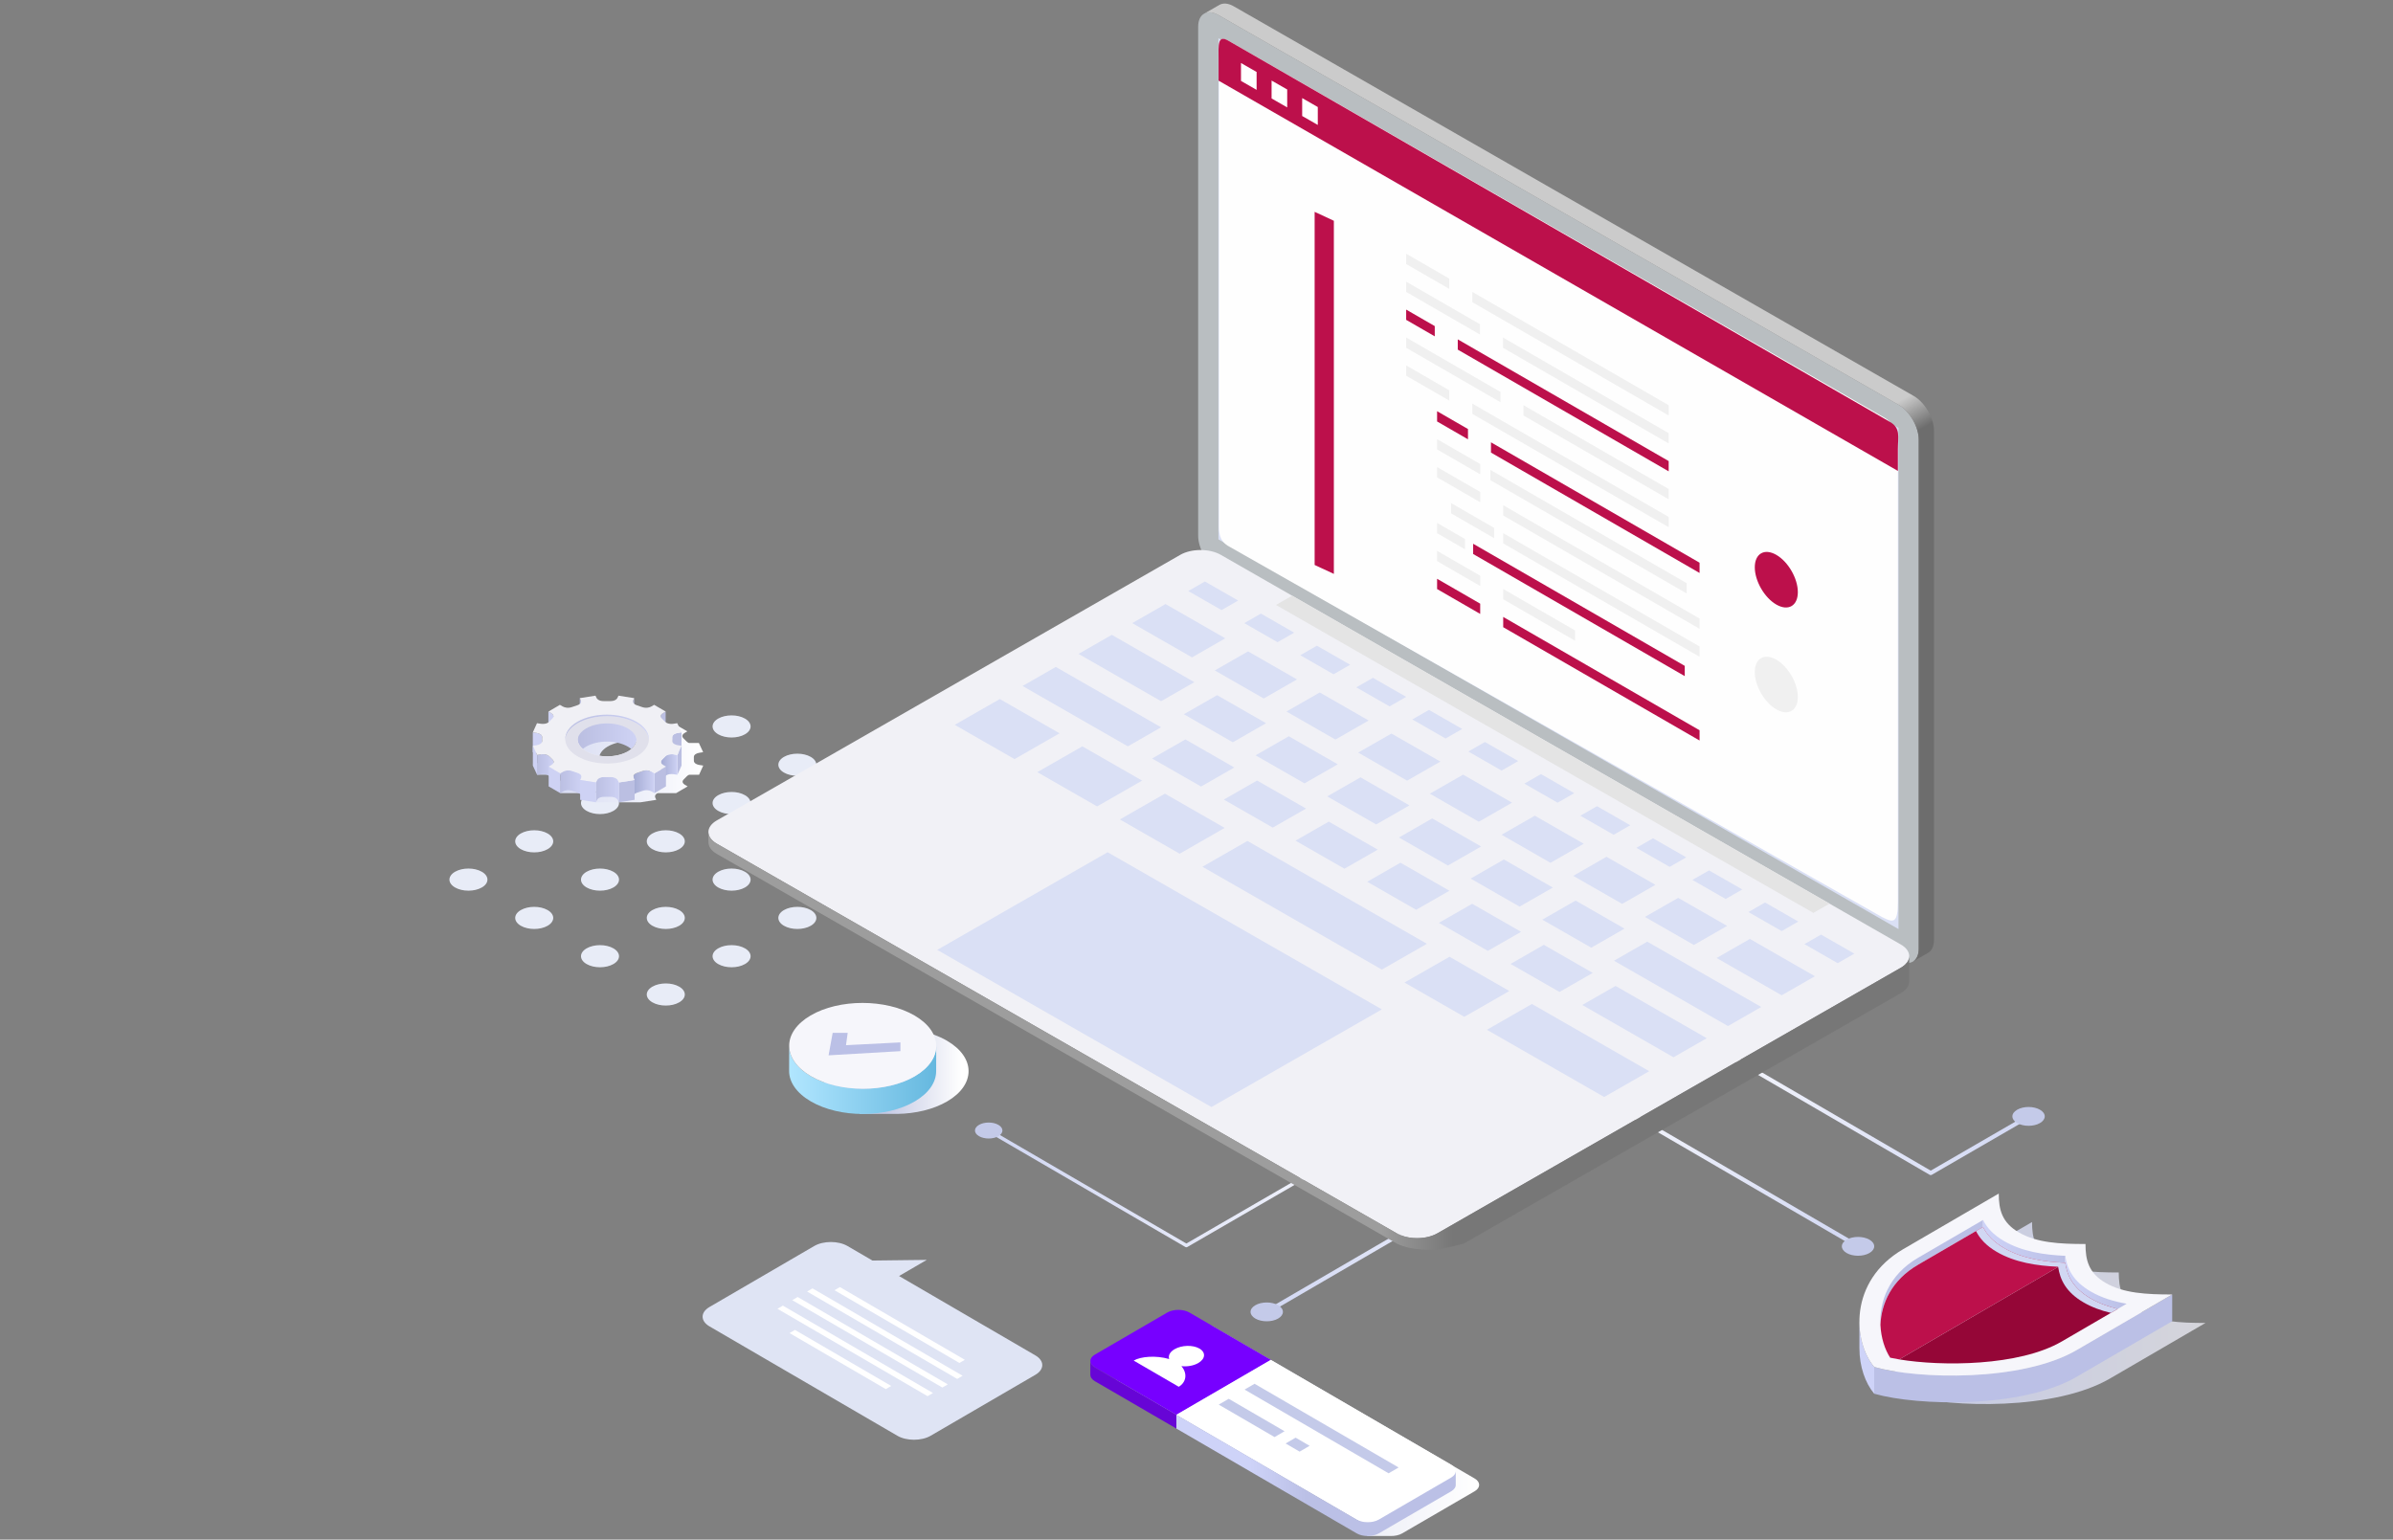 <svg width="746" height="480" viewBox="0 0 746 480" fill="none" xmlns="http://www.w3.org/2000/svg">
<rect x="0" y="0" width="746" height="480" fill="#808080" stroke="none"/>
<g style="mix-blend-mode:multiply">
<g style="mix-blend-mode:multiply">
<path d="M223.875 228.923C226.188 230.271 229.942 230.271 232.256 228.923C234.573 227.577 234.573 225.391 232.256 224.042C229.942 222.697 226.188 222.697 223.875 224.042C221.562 225.391 221.562 227.577 223.875 228.923Z" fill="#E8ECF7"/>
</g>
<g style="mix-blend-mode:multiply">
<path d="M244.379 240.86C246.693 242.21 250.447 242.21 252.759 240.86C255.077 239.514 255.077 237.329 252.759 235.979C250.447 234.635 246.693 234.635 244.379 235.979C242.066 237.329 242.066 239.514 244.379 240.86Z" fill="#E8ECF7"/>
</g>
<g style="mix-blend-mode:multiply">
<path d="M264.883 252.798C267.195 254.148 270.949 254.148 273.263 252.798C275.576 251.454 275.576 249.268 273.263 247.922C270.949 246.573 267.195 246.573 264.883 247.922C262.565 249.268 262.565 251.454 264.883 252.798Z" fill="#E8ECF7"/>
</g>
<g style="mix-blend-mode:multiply">
<path d="M293.771 259.858C291.458 258.513 287.704 258.513 285.391 259.858C283.073 261.208 283.073 263.393 285.391 264.739C287.704 266.088 291.458 266.088 293.771 264.739C296.084 263.393 296.084 261.208 293.771 259.858Z" fill="#E8ECF7"/>
</g>
<g style="mix-blend-mode:multiply">
<path d="M203.367 240.86C205.68 242.21 209.434 242.21 211.747 240.86C214.06 239.514 214.06 237.329 211.747 235.979C209.434 234.635 205.68 234.635 203.367 235.979C201.05 237.329 201.05 239.514 203.367 240.86Z" fill="#E8ECF7"/>
</g>
<g style="mix-blend-mode:multiply">
<path d="M223.875 252.798C226.188 254.148 229.942 254.148 232.256 252.798C234.573 251.454 234.573 249.268 232.256 247.922C229.942 246.573 226.188 246.573 223.875 247.922C221.562 249.268 221.562 251.454 223.875 252.798Z" fill="#E8ECF7"/>
</g>
<g style="mix-blend-mode:multiply">
<path d="M244.379 264.739C246.697 266.088 250.447 266.088 252.763 264.739C255.077 263.393 255.077 261.208 252.759 259.858C250.447 258.513 246.697 258.513 244.379 259.858C242.066 261.208 242.066 263.393 244.379 264.739Z" fill="#E8ECF7"/>
</g>
<g style="mix-blend-mode:multiply">
<path d="M273.263 271.8C270.949 270.454 267.195 270.45 264.883 271.8C262.565 273.149 262.565 275.33 264.883 276.68C267.195 278.025 270.949 278.025 273.263 276.68C275.576 275.33 275.576 273.149 273.263 271.8Z" fill="#E8ECF7"/>
</g>
<g style="mix-blend-mode:multiply">
<path d="M182.856 252.798C185.173 254.148 188.923 254.148 191.24 252.798C193.553 251.454 193.553 249.268 191.24 247.922C188.923 246.573 185.173 246.573 182.856 247.922C180.543 249.268 180.543 251.454 182.856 252.798Z" fill="#E8ECF7"/>
</g>
<g style="mix-blend-mode:multiply">
<path d="M203.367 264.739C205.68 266.088 209.434 266.088 211.747 264.739C214.06 263.393 214.06 261.208 211.747 259.858C209.434 258.513 205.68 258.513 203.367 259.858C201.05 261.208 201.05 263.393 203.367 264.739Z" fill="#E8ECF7"/>
</g>
<g style="mix-blend-mode:multiply">
<path d="M223.875 276.679C226.188 278.025 229.942 278.025 232.256 276.679C234.573 275.33 234.573 273.149 232.256 271.799C229.942 270.45 226.188 270.45 223.875 271.799C221.562 273.149 221.562 275.33 223.875 276.679Z" fill="#E8ECF7"/>
</g>
<g style="mix-blend-mode:multiply">
<path d="M252.763 283.737C250.447 282.392 246.697 282.392 244.379 283.737C242.066 285.087 242.066 287.268 244.379 288.618C246.697 289.963 250.447 289.963 252.763 288.618C255.077 287.268 255.077 285.087 252.763 283.737Z" fill="#E8ECF7"/>
</g>
<g style="mix-blend-mode:multiply">
<path d="M162.348 264.739C164.661 266.088 168.415 266.088 170.728 264.739C173.046 263.393 173.046 261.208 170.728 259.858C168.415 258.513 164.661 258.513 162.348 259.858C160.035 261.208 160.035 263.393 162.348 264.739Z" fill="#E8ECF7"/>
</g>
<g style="mix-blend-mode:multiply">
<path d="M182.859 276.678C185.172 278.024 188.922 278.024 191.239 276.678C193.552 275.33 193.552 273.148 191.239 271.794C188.922 270.449 185.172 270.449 182.859 271.794C180.542 273.148 180.542 275.33 182.859 276.678Z" fill="#E8ECF7"/>
</g>
<g style="mix-blend-mode:multiply">
<path d="M203.367 288.618C205.68 289.963 209.434 289.963 211.747 288.618C214.06 287.268 214.06 285.087 211.747 283.737C209.434 282.392 205.68 282.392 203.367 283.737C201.05 285.087 201.05 287.268 203.367 288.618Z" fill="#E8ECF7"/>
</g>
<g style="mix-blend-mode:multiply">
<path d="M232.256 295.675C229.942 294.33 226.188 294.33 223.875 295.675C221.562 297.024 221.562 299.211 223.875 300.555C226.188 301.905 229.942 301.905 232.256 300.555C234.573 299.211 234.573 297.024 232.256 295.675Z" fill="#E8ECF7"/>
</g>
<g style="mix-blend-mode:multiply">
<path d="M150.224 271.794C147.911 270.449 144.157 270.449 141.844 271.794C139.531 273.148 139.531 275.33 141.844 276.678C144.157 278.024 147.911 278.024 150.224 276.678C152.537 275.33 152.537 273.148 150.224 271.794Z" fill="#E8ECF7"/>
</g>
<g style="mix-blend-mode:multiply">
<path d="M170.728 283.737C168.415 282.392 164.661 282.392 162.348 283.737C160.035 285.087 160.035 287.268 162.348 288.618C164.661 289.963 168.415 289.963 170.728 288.618C173.046 287.268 173.046 285.087 170.728 283.737Z" fill="#E8ECF7"/>
</g>
<g style="mix-blend-mode:multiply">
<path d="M191.239 295.675C188.922 294.33 185.172 294.33 182.859 295.675C180.542 297.024 180.542 299.211 182.859 300.555C185.172 301.905 188.922 301.905 191.239 300.555C193.552 299.211 193.552 297.024 191.239 295.675Z" fill="#E8ECF7"/>
</g>
<g style="mix-blend-mode:multiply">
<path d="M211.747 307.615C209.434 306.269 205.68 306.269 203.367 307.615C201.05 308.964 201.05 311.146 203.367 312.496C205.68 313.84 209.434 313.84 211.747 312.496C214.06 311.146 214.06 308.964 211.747 307.615Z" fill="#E8ECF7"/>
</g>
</g>
<path style="mix-blend-mode:multiply" fill-rule="evenodd" clip-rule="evenodd" d="M213.139 243.01C212.427 243.712 212.951 244.35 213.509 244.675L214.367 245.172L210.788 247.271H205.037C204.149 247.681 204.095 248.283 204.278 248.679L204.596 249.361L199.694 250.129H192.929V249.296C192.894 249.346 192.864 249.396 192.842 249.446L192.532 250.129L192.492 250.124V250.129H185.767V246.796C185.549 246.721 185.328 246.643 185.112 246.563C183.904 246.143 182.813 246.448 182.262 246.771L181.677 247.113V247.271H174.641V243.402H179.293C179.236 243.274 179.144 243.143 179.007 243.01C178.65 242.687 178.32 242.357 178.02 242.02C177.896 241.892 177.755 241.784 177.603 241.694C177.509 241.639 177.412 241.594 177.311 241.554H167.438V237.906H175.445C175.649 237.711 175.778 237.468 175.768 237.166C175.74 236.788 175.738 236.406 175.768 236.025C175.77 235.59 175.492 235.275 175.115 235.055C174.783 234.862 174.376 234.745 174.021 234.69L172.85 234.505L174.148 231.642L175.324 231.826C176.08 231.942 177.283 231.887 177.963 231.174C178.256 230.839 178.581 230.507 178.935 230.184C179.65 229.481 179.124 228.843 178.568 228.521L177.708 228.021L181.29 225.922L182.15 226.425C182.706 226.748 183.8 227.05 185.001 226.631C185.551 226.425 186.117 226.233 186.693 226.06C187.913 225.66 188.002 224.957 187.796 224.515L187.479 223.833L192.381 223.064L192.698 223.75C192.795 223.955 192.996 224.192 193.328 224.385C193.706 224.605 194.249 224.768 194.995 224.76C195.645 224.745 196.298 224.745 196.95 224.763C198.352 224.773 199.034 224.19 199.232 223.747L199.543 223.064L204.454 223.833L204.144 224.515C203.981 224.878 204.015 225.415 204.707 225.818C204.861 225.905 205.045 225.987 205.265 226.06C205.843 226.233 206.409 226.423 206.965 226.631C208.17 227.05 209.262 226.746 209.813 226.423L210.668 225.922L214.27 228.018L213.417 228.521C212.864 228.843 212.348 229.481 213.07 230.186C213.425 230.507 213.754 230.839 214.052 231.174C214.176 231.304 214.317 231.409 214.471 231.5C214.566 231.555 214.665 231.602 214.767 231.642H217.872L219.202 234.505L218.029 234.69C217.275 234.807 216.282 235.208 216.307 236.028C216.337 236.406 216.337 236.788 216.31 237.168C216.305 237.603 216.582 237.921 216.959 238.139C217.292 238.331 217.699 238.448 218.056 238.503L219.227 238.686L217.927 241.554H214.819C214.556 241.662 214.31 241.812 214.114 242.02C213.819 242.357 213.494 242.687 213.139 243.01ZM202.537 232.752C198.907 230.642 193.041 230.639 189.431 232.752C185.827 234.865 185.844 238.294 189.473 240.404C193.105 242.517 198.972 242.517 202.579 240.404C206.186 238.291 206.166 234.865 202.537 232.752Z" fill="url(#paint0_linear_2226_8194)"/>
<path d="M195.734 226.625C192.127 224.527 186.302 224.524 182.718 226.625C179.533 228.49 179.198 231.391 181.706 233.487C182.003 233.239 182.341 233.002 182.718 232.779C186.302 230.681 192.127 230.681 195.734 232.779C196.128 233.01 196.478 233.256 196.788 233.514C199.309 231.416 198.956 228.5 195.734 226.625Z" fill="url(#paint1_linear_2226_8194)"/>
<path d="M197.397 218.34C197.35 218.448 197.318 218.573 197.318 218.708L197.301 224.883C197.301 224.75 197.333 224.625 197.38 224.515L197.69 223.833L197.708 217.658L197.397 218.34Z" fill="#BBBFE2"/>
<path d="M181.054 218.34L180.736 217.658L180.719 223.833L181.036 224.515C181.088 224.628 181.123 224.76 181.123 224.898L181.138 218.723C181.141 218.583 181.106 218.453 181.054 218.34Z" fill="#BBBFE2"/>
<path d="M206.666 222.344C206.309 222.554 205.967 222.895 205.967 223.302L205.949 229.476C205.949 229.071 206.292 228.729 206.649 228.521L207.505 228.018L207.522 221.844L206.666 222.344Z" fill="#BBBFE2"/>
<path d="M171.824 222.342L170.963 221.842L170.945 228.018L171.806 228.519C172.168 228.729 172.521 229.076 172.518 229.487L172.535 223.312C172.538 222.9 172.188 222.555 171.824 222.342Z" fill="#CED2F4"/>
<path d="M211.284 228.515C210.54 228.632 209.563 229.024 209.56 229.819L209.543 235.994C209.545 235.199 210.523 234.808 211.267 234.691L212.44 234.506L212.458 228.332L211.284 228.515Z" fill="#BBBFE2"/>
<path d="M209.584 230.469L209.567 236.645C209.567 236.818 209.559 236.993 209.547 237.168L209.564 230.994C209.577 230.819 209.584 230.644 209.584 230.469Z" fill="#242D3C"/>
<path d="M169.018 230.872L169.023 229.852C169.026 229.417 168.748 229.099 168.371 228.882C168.038 228.69 167.631 228.572 167.277 228.515L166.103 228.332L166.086 234.506L167.259 234.691C167.614 234.746 168.021 234.863 168.353 235.056C168.673 235.241 168.919 235.499 168.986 235.839L168.983 236.558C168.983 236.761 168.991 236.964 169.006 237.167L169.023 230.992C169.021 230.952 169.021 230.912 169.018 230.872Z" fill="#CED2F4"/>
<path d="M169.021 231.024L169.004 237.199C169.004 237.189 169.004 237.179 169.004 237.166L169.021 230.992C169.021 231.002 169.021 231.012 169.021 231.024Z" fill="#242D3C"/>
<path d="M212.483 232.512L212.465 238.686L211.168 241.554L211.185 235.378L212.483 232.512Z" fill="#BBBFE2"/>
<path d="M167.456 235.377L167.439 241.553L166.109 238.687L166.127 232.514L167.456 235.377Z" fill="#CED2F4"/>
<path d="M210.005 235.193C209.249 235.078 208.046 235.133 207.366 235.846C207.073 236.183 206.748 236.514 206.393 236.833C206.148 237.078 206.049 237.314 206.049 237.529L206.031 243.705C206.031 243.488 206.13 243.253 206.376 243.01C206.731 242.687 207.056 242.358 207.348 242.02C208.028 241.307 209.231 241.252 209.988 241.37L211.164 241.555L211.181 235.378L210.005 235.193Z" fill="url(#paint2_linear_2226_8194)"/>
<path d="M172.26 236.833C171.903 236.511 171.573 236.181 171.273 235.845C171.149 235.715 171.007 235.608 170.856 235.521C170.164 235.118 169.243 235.098 168.626 235.195L167.455 235.378L167.438 241.554L168.608 241.37C169.226 241.272 170.146 241.292 170.838 241.694C170.99 241.784 171.131 241.892 171.255 242.02C171.553 242.358 171.885 242.687 172.243 243.01C172.496 243.258 172.595 243.497 172.595 243.717L172.612 237.541C172.612 237.321 172.513 237.081 172.26 236.833Z" fill="url(#paint3_linear_2226_8194)"/>
<path d="M207.62 239L207.603 245.174L204.023 247.271L204.041 241.098L207.62 239Z" fill="#BBBFE2"/>
<path d="M174.659 241.098L174.641 247.271L171.039 245.174L171.056 239L174.659 241.098Z" fill="#CED2F4"/>
<path d="M203.18 240.593C202.624 240.27 201.53 239.967 200.33 240.387C199.779 240.593 199.216 240.784 198.638 240.957C197.732 241.255 197.449 241.72 197.447 242.12L197.43 248.295C197.432 247.894 197.715 247.432 198.62 247.134C199.198 246.959 199.761 246.769 200.312 246.561C201.513 246.141 202.607 246.447 203.163 246.766L204.026 247.269L204.043 241.095L203.18 240.593Z" fill="url(#paint4_linear_2226_8194)"/>
<path d="M180.623 241.199C180.472 241.111 180.286 241.029 180.065 240.956C179.487 240.783 178.921 240.591 178.368 240.383C177.16 239.966 176.068 240.269 175.518 240.593L174.662 241.094L174.645 247.267L175.5 246.768C176.051 246.445 177.143 246.139 178.351 246.56C178.904 246.765 179.47 246.958 180.048 247.13C180.268 247.202 180.452 247.285 180.606 247.375C181.089 247.655 181.253 248.002 181.251 248.31L181.268 242.134C181.27 241.829 181.107 241.481 180.623 241.199Z" fill="url(#paint5_linear_2226_8194)"/>
<path d="M197.849 243.186L197.832 249.359L192.93 250.127L192.947 243.953L197.849 243.186Z" fill="#BBBFE2"/>
<path d="M192.633 243.269C192.538 243.061 192.337 242.824 192.005 242.632C191.628 242.414 191.085 242.251 190.338 242.259C189.688 242.274 189.036 242.274 188.383 242.256C186.984 242.246 186.302 242.829 186.101 243.269L185.791 243.954L185.773 250.129L186.084 249.446C186.284 249.003 186.967 248.423 188.366 248.431C189.018 248.448 189.671 248.448 190.321 248.433C191.067 248.426 191.61 248.588 191.988 248.808C192.32 249.001 192.521 249.239 192.618 249.446L192.935 250.129L192.953 243.954L192.633 243.269Z" fill="url(#paint6_linear_2226_8194)"/>
<path fill-rule="evenodd" clip-rule="evenodd" d="M206.764 238.497L207.625 238.998L204.045 241.096L203.182 240.593C202.626 240.27 201.532 239.968 200.332 240.388C199.781 240.593 199.218 240.786 198.64 240.958C197.419 241.358 197.33 242.061 197.536 242.503L197.853 243.186L192.951 243.954L192.631 243.268C192.537 243.062 192.336 242.824 192.004 242.631C191.627 242.413 191.084 242.251 190.337 242.258C189.687 242.273 189.034 242.273 188.382 242.256C186.983 242.245 186.301 242.829 186.1 243.268L185.79 243.954L180.878 243.186L181.19 242.501C181.354 242.14 181.317 241.603 180.625 241.2C180.474 241.114 180.288 241.031 180.067 240.958C179.489 240.786 178.923 240.593 178.37 240.385C177.162 239.968 176.07 240.27 175.52 240.595L174.664 241.096L171.062 238.998L171.915 238.497C172.468 238.175 172.984 237.537 172.265 236.832C171.908 236.509 171.578 236.18 171.278 235.844C171.154 235.714 171.012 235.606 170.861 235.519C170.169 235.117 169.249 235.097 168.631 235.194L167.46 235.377L166.13 232.513L167.301 232.329C168.058 232.211 169.05 231.81 169.025 230.99C168.995 230.61 168.995 230.23 169.025 229.85C169.028 229.415 168.75 229.097 168.373 228.88C168.04 228.687 167.634 228.57 167.279 228.513L166.105 228.33L167.405 225.467L168.581 225.649C169.338 225.766 170.538 225.712 171.218 224.999C171.513 224.662 171.838 224.331 172.193 224.008C172.905 223.306 172.382 222.669 171.826 222.343L170.965 221.843L174.545 219.748L175.408 220.247C175.964 220.57 177.055 220.873 178.258 220.455C178.809 220.247 179.375 220.057 179.95 219.885C181.168 219.485 181.26 218.782 181.054 218.339L180.737 217.657L185.638 216.887L185.956 217.572C186.053 217.78 186.254 218.017 186.583 218.209C186.963 218.427 187.506 218.59 188.253 218.585C188.903 218.567 189.555 218.567 190.208 218.585C191.609 218.595 192.292 218.012 192.49 217.572L192.8 216.887L197.709 217.657L197.399 218.339C197.238 218.7 197.273 219.24 197.965 219.643C198.116 219.73 198.3 219.813 198.521 219.885C199.099 220.057 199.667 220.247 200.22 220.455C201.428 220.876 202.519 220.57 203.07 220.247L203.923 219.745L207.528 221.843L206.672 222.343C206.121 222.666 205.603 223.303 206.327 224.008C206.682 224.331 207.012 224.662 207.31 224.999C207.434 225.126 207.575 225.234 207.726 225.324C208.419 225.727 209.341 225.745 209.959 225.649L211.127 225.467L212.46 228.33L211.286 228.513C210.532 228.633 209.537 229.032 209.565 229.85C209.592 230.23 209.594 230.61 209.567 230.993C209.562 231.426 209.84 231.743 210.217 231.963C210.549 232.156 210.956 232.274 211.311 232.329L212.482 232.51L211.185 235.377L210.009 235.192C209.252 235.077 208.049 235.132 207.369 235.844C207.076 236.182 206.752 236.512 206.397 236.832C205.682 237.537 206.208 238.175 206.764 238.497ZM182.731 234.229C186.36 236.342 192.23 236.34 195.834 234.229C199.443 232.113 199.424 228.689 195.794 226.577C192.165 224.464 186.296 224.464 182.689 226.577C179.084 228.689 179.102 232.116 182.731 234.229Z" fill="#F0F0F5"/>
<path d="M185.785 243.953L185.767 250.127L180.855 249.359L180.873 243.186L185.785 243.953Z" fill="#CED2F4"/>
<path fill-rule="evenodd" clip-rule="evenodd" d="M202.282 230.706C202.178 232.561 200.918 234.397 198.499 235.814C193.423 238.785 185.165 238.79 180.055 235.814C177.592 234.382 176.314 232.519 176.215 230.641C176.319 228.785 177.577 226.949 179.995 225.532C185.073 222.556 193.332 222.558 198.442 225.532C200.903 226.964 202.183 228.828 202.282 230.706ZM198.439 230.696C198.34 229.395 197.44 228.112 195.735 227.119C192.128 225.021 186.304 225.019 182.719 227.119C181.047 228.1 180.159 229.365 180.057 230.651C180.154 231.951 181.057 233.236 182.761 234.229C186.368 236.327 192.195 236.325 195.775 234.229C197.449 233.246 198.338 231.981 198.439 230.696Z" fill="#E0E0EB"/>
<path d="M179.994 225.533C185.072 222.557 193.33 222.559 198.44 225.533C200.901 226.965 202.179 228.826 202.28 230.702C202.397 228.661 201.117 226.596 198.44 225.037C193.33 222.065 185.072 222.062 179.994 225.037C177.362 226.581 176.107 228.619 176.213 230.639C176.32 228.784 177.578 226.948 179.994 225.533Z" fill="url(#paint7_linear_2226_8194)"/>
<path d="M660.508 396.721C652.463 396.724 645.308 396.349 639.716 393.094C634.453 390.03 633.476 386.011 633.476 380.99L603.682 398.33C586.605 408.272 588.007 427.178 594.639 435.058C608.18 438.919 640.667 439.734 657.743 429.796L687.541 412.455C679.493 412.455 672.338 412.078 666.746 408.824C661.485 405.762 660.508 401.742 660.508 396.721Z" fill="url(#paint8_linear_2226_8194)"/>
<path d="M579.666 412.002L579.66 412.005V420.34H579.666C579.649 426.017 581.496 431.228 584.267 434.52V426.181C581.496 422.894 579.649 417.68 579.666 412.002Z" fill="#CED3F8"/>
<path d="M647.37 420.921C630.294 430.859 597.804 430.045 584.266 426.181V434.519C597.804 438.376 630.294 439.194 647.37 429.255L677.165 411.915V403.58L647.37 420.921Z" fill="#BBC0E6"/>
<path d="M650.135 387.845C642.09 387.848 634.936 387.473 629.341 384.217C624.079 381.154 623.1 377.135 623.103 372.113L593.308 389.454C576.229 399.396 577.631 418.302 584.266 426.179C597.803 430.043 630.295 430.857 647.371 420.92L677.165 403.579C669.119 403.579 661.966 403.202 656.371 399.948C651.112 396.885 650.135 392.866 650.135 387.845Z" fill="#F6F6FB"/>
<path d="M597.928 392.147C588.75 397.488 585.876 405.854 586.205 413.041C586.51 406.392 589.661 399.129 597.928 394.318C605.563 389.873 612.317 385.943 618.195 382.522V380.352C612.317 383.772 605.563 387.705 597.928 392.147Z" fill="#BBC0E6"/>
<path d="M624.716 386.907C621.35 384.947 619.376 382.709 618.199 380.352V382.522C619.376 384.88 621.35 387.118 624.716 389.077C630.401 392.386 637.232 393.402 643.836 393.702V391.534C637.232 391.231 630.401 390.215 624.716 386.907Z" fill="url(#paint9_linear_2226_8194)"/>
<path d="M651.748 402.64C646.266 399.449 644.407 395.534 643.836 391.535V393.703C644.407 397.705 646.266 401.618 651.748 404.81C654.366 406.336 657.231 407.367 660.204 408.072C661.141 407.525 662.066 406.987 662.966 406.463C659.01 405.786 655.169 404.632 651.748 402.64Z" fill="url(#paint10_linear_2226_8194)"/>
<path d="M624.715 389.077C621.348 387.117 619.375 384.879 618.198 382.521C612.32 385.942 605.565 389.872 597.931 394.317C589.662 399.128 586.513 406.392 586.207 413.04C586.392 417.07 587.584 420.732 589.243 423.283C590.114 423.476 591.065 423.655 592.076 423.825L643.833 393.701C637.23 393.401 630.398 392.385 624.715 389.077Z" fill="#BC104B"/>
<path d="M651.742 404.811C646.262 401.618 644.403 397.705 643.831 393.703L592.074 423.827C605.229 426.015 629.439 425.975 642.744 418.23C648.872 414.662 654.69 411.277 660.199 408.072C657.227 407.367 654.362 406.336 651.742 404.811Z" fill="#950637"/>
<g style="mix-blend-mode:multiply">
<path d="M618.202 382.521C619.378 384.879 621.352 387.117 624.72 389.077C630.403 392.385 637.235 393.401 643.838 393.701C644.409 397.703 646.269 401.616 651.749 404.808C654.368 406.334 657.233 407.365 660.206 408.067C659.469 408.499 658.724 408.931 657.978 409.366V409.303C655.007 408.599 652.14 407.566 649.524 406.043C644.041 402.85 642.184 398.934 641.61 394.933C635.007 394.634 628.175 393.617 622.491 390.309C619.148 388.363 617.183 386.141 616 383.803C616.745 383.368 617.482 382.939 618.202 382.521Z" fill="#D1D7F3"/>
</g>
<path style="mix-blend-mode:multiply" d="M295.178 324.448C290.389 321.656 284.016 320.375 277.761 320.561H267.954V322.18C266.092 322.775 264.335 323.527 262.766 324.448C253.847 329.677 253.9 338.148 262.871 343.374C264.418 344.276 266.137 345.008 267.954 345.596V347.287H279.717C285.374 347.192 290.979 345.895 295.287 343.378C304.205 338.148 304.16 329.677 295.178 324.448Z" fill="url(#paint11_linear_2226_8194)"/>
<path d="M252.768 343.384C248.25 340.753 245.989 337.302 246 333.855L246.019 325.994C246.011 329.445 248.265 332.896 252.786 335.527C261.766 340.753 276.279 340.753 285.197 335.531C289.629 332.93 291.848 329.535 291.859 326.131L291.837 333.988C291.829 337.389 289.61 340.787 285.179 343.384C276.26 348.614 261.747 348.614 252.768 343.384Z" fill="url(#paint12_linear_2226_8194)"/>
<path d="M252.79 335.527C243.811 330.302 243.762 321.826 252.681 316.601C261.603 311.375 276.12 311.375 285.096 316.601C294.079 321.826 294.121 330.302 285.201 335.531C276.282 340.753 261.769 340.753 252.79 335.527Z" fill="#F6F6FB"/>
<path d="M280.698 324.989L263.737 325.857L264.263 322.012H259.58L258.305 329.019L280.698 327.715V324.989Z" fill="#BBC0E6"/>
<path d="M322.782 422.576L280.271 397.826L288.91 392.796L271.976 392.997L264.199 388.469C261.348 386.808 256.684 386.811 253.83 388.469L221.172 407.485C218.318 409.146 218.318 411.861 221.172 413.522L279.753 447.626C282.604 449.286 287.27 449.286 290.121 447.626L322.782 428.613C325.634 426.952 325.634 424.233 322.782 422.576Z" fill="#DFE4F4"/>
<g style="mix-blend-mode:screen">
<g style="mix-blend-mode:screen">
<path d="M299.091 424.93L260.145 402.255L261.833 401.271L300.782 423.945L299.091 424.93Z" fill="white"/>
</g>
<g style="mix-blend-mode:screen">
<path d="M298.401 429.906L251.605 402.662L253.295 401.678L300.09 428.921L298.401 429.906Z" fill="white"/>
</g>
<g style="mix-blend-mode:screen">
<path d="M293.776 432.593L246.98 405.349L248.67 404.365L295.465 431.609L293.776 432.593Z" fill="white"/>
</g>
<g style="mix-blend-mode:screen">
<path d="M289.163 435.283L242.367 408.04L244.056 407.055L290.852 434.298L289.163 435.283Z" fill="white"/>
</g>
<g style="mix-blend-mode:screen">
<path d="M276.143 433.085L246.137 415.615L247.827 414.633L277.832 432.1L276.143 433.085Z" fill="white"/>
</g>
</g>
<path style="mix-blend-mode:multiply" d="M459.697 460.938L378.076 413.496C376.185 412.394 373.084 412.394 371.19 413.496L348.617 426.616C346.722 427.718 346.722 429.52 348.613 430.622L426.205 475.722V478.882H433.494V478.878C434.803 478.907 436.127 478.642 437.12 478.063L459.697 464.939C461.592 463.838 461.592 462.036 459.697 460.938Z" fill="url(#paint13_linear_2226_8194)"/>
<path d="M370.786 409.203C368.892 408.102 365.794 408.102 363.899 409.203L341.323 422.323C339.429 423.425 339.429 425.227 341.323 426.328L366.724 441.094L396.188 423.964L370.786 409.203Z" fill="#7700FF"/>
<path d="M364.485 423.705C364.12 422.671 364.677 421.502 366.153 420.646C368.395 419.341 371.871 419.253 373.916 420.439C375.958 421.629 375.798 423.651 373.555 424.951C372.085 425.807 370.077 426.132 368.295 425.921C370.369 428.352 369.665 431.078 367.465 432.352C367.113 432.145 364.769 430.782 360.444 428.271C356.118 425.757 353.775 424.397 353.414 424.186C355.615 422.908 360.302 422.498 364.485 423.705Z" fill="white"/>
<path d="M452.405 456.647L396.19 423.967L366.727 441.096L422.945 473.772C424.839 474.874 427.937 474.874 429.832 473.772L452.409 460.648C454.303 459.546 454.299 457.744 452.405 456.647Z" fill="white"/>
<path d="M341.323 426.328C340.388 425.784 339.914 425.067 339.906 424.354V428.54H339.91C339.872 429.291 340.342 430.051 341.323 430.621L366.724 445.383V441.095L341.323 426.328Z" fill="#6705D6"/>
<path d="M452.409 460.647L429.832 473.772C427.937 474.873 424.839 474.873 422.945 473.772L366.727 441.096V445.383L422.945 478.063C424.839 479.165 427.937 479.165 429.832 478.063L452.409 464.939C453.397 464.365 453.867 463.597 453.817 462.837L453.821 458.748C453.779 459.441 453.31 460.124 452.409 460.647Z" fill="url(#paint14_linear_2226_8194)"/>
<path d="M387.984 433.228L432.89 459.33L436.008 457.519L391.103 431.418L387.984 433.228Z" fill="url(#paint15_linear_2226_8194)"/>
<path d="M379.93 437.914L397.334 448.034L400.452 446.219L383.044 436.104L379.93 437.914Z" fill="url(#paint16_linear_2226_8194)"/>
<path d="M400.781 450.033L405.149 452.573L408.267 450.759L403.899 448.219L400.781 450.033Z" fill="url(#paint17_linear_2226_8194)"/>
<g style="mix-blend-mode:multiply">
<path style="mix-blend-mode:multiply" d="M394.905 409.649C394.685 409.649 394.464 409.535 394.346 409.328C394.172 409.018 394.274 408.626 394.582 408.445L508.784 341.98C509.087 341.799 509.482 341.908 509.656 342.218C509.835 342.528 509.732 342.92 509.426 343.096L395.222 409.561C395.12 409.623 395.013 409.649 394.905 409.649Z" fill="url(#paint18_linear_2226_8194)"/>
</g>
<path d="M391.331 406.932C393.299 405.786 396.492 405.786 398.46 406.932C400.433 408.079 400.433 409.933 398.46 411.08C396.492 412.227 393.299 412.227 391.331 411.08C389.358 409.933 389.358 408.073 391.331 406.932Z" fill="#C4CAE9"/>
<g style="mix-blend-mode:multiply">
<path style="mix-blend-mode:multiply" d="M369.834 388.87C369.743 388.87 369.647 388.843 369.564 388.795L307.953 352.94C307.692 352.786 307.601 352.454 307.753 352.19C307.901 351.927 308.236 351.839 308.497 351.989L369.838 387.69L462.726 333.912C462.982 333.759 463.318 333.851 463.466 334.114C463.617 334.376 463.526 334.71 463.265 334.859L370.108 388.795C370.021 388.843 369.93 388.87 369.834 388.87Z" fill="url(#paint19_linear_2226_8194)"/>
</g>
<path d="M305.194 350.704C306.863 349.731 309.577 349.731 311.247 350.704C312.916 351.673 312.916 353.251 311.247 354.224C309.577 355.197 306.863 355.197 305.194 354.224C303.524 353.251 303.524 351.673 305.194 350.704Z" fill="#C4CAE9"/>
<g style="mix-blend-mode:multiply">
<path style="mix-blend-mode:multiply" d="M579.224 389.213C579.112 389.213 579.004 389.187 578.902 389.125L481.795 332.609C481.492 332.434 481.384 332.041 481.564 331.731C481.738 331.422 482.132 331.318 482.435 331.494L579.542 388.009C579.85 388.19 579.952 388.582 579.778 388.892C579.66 389.099 579.444 389.213 579.224 389.213Z" fill="url(#paint20_linear_2226_8194)"/>
</g>
<path d="M575.663 386.492C577.631 385.352 580.824 385.352 582.792 386.492C584.765 387.639 584.765 389.499 582.792 390.646C580.824 391.793 577.631 391.793 575.663 390.646C573.69 389.499 573.69 387.639 575.663 386.492Z" fill="#C4CAE9"/>
<g style="mix-blend-mode:multiply">
<path style="mix-blend-mode:multiply" d="M601.892 366.364C601.779 366.364 601.666 366.334 601.569 366.277L504.467 309.761C504.159 309.586 504.052 309.188 504.231 308.878C504.406 308.569 504.801 308.465 505.107 308.645L601.892 364.969L632.07 347.498C632.373 347.322 632.768 347.426 632.948 347.736C633.121 348.046 633.018 348.444 632.712 348.619L602.209 366.277C602.107 366.334 602 366.364 601.892 366.364Z" fill="url(#paint21_linear_2226_8194)"/>
</g>
<path d="M628.827 345.983C630.795 344.836 633.988 344.836 635.956 345.983C637.929 347.13 637.929 348.985 635.956 350.132C633.988 351.279 630.795 351.279 628.827 350.132C626.854 348.985 626.854 347.13 628.827 345.983Z" fill="#C4CAE9"/>
<path d="M598.15 295.769C598.15 299.748 595.312 301.374 591.84 299.386L379.831 177.888C376.359 175.897 373.52 171.014 373.52 167.036V8.304C373.52 4.325 376.359 2.699 379.831 4.69L591.84 126.189C595.312 128.176 598.15 133.063 598.15 137.037V295.769Z" fill="#B9BEC1"/>
<path d="M596.6 123.456L384.595 1.957C382.836 0.952 381.241 0.874 380.095 1.557V1.553L375.559 4.162L375.571 4.165C376.696 3.626 378.191 3.746 379.829 4.689L591.838 126.188C595.309 128.175 598.148 133.062 598.148 137.037V295.768C598.148 297.744 597.448 299.138 596.318 299.801L600.85 297.189H600.839C602.105 296.591 602.91 295.152 602.91 293.04V134.308C602.91 130.33 600.072 125.447 596.6 123.456Z" fill="url(#paint22_linear_2226_8194)"/>
<path d="M591.845 289.659L379.836 168.16V11.92L591.845 133.422V289.659Z" fill="#DAE0F5"/>
<path d="M448.071 384.524C444.603 386.516 438.922 386.516 435.449 384.524L223.441 263.025C219.973 261.034 219.973 257.782 223.441 255.791L367.95 172.976C371.418 170.985 377.099 170.985 380.571 172.976L592.58 294.475C596.052 296.462 596.052 299.719 592.58 301.706L448.071 384.524Z" fill="#F1F1F6"/>
<path d="M380.799 190.206L370.43 184.264L375.614 181.295L385.984 187.233L380.799 190.206Z" fill="#DAE0F5"/>
<path d="M398.26 200.216L387.891 194.27L393.075 191.301L403.445 197.243L398.26 200.216Z" fill="#DAE0F5"/>
<path d="M415.721 210.222L405.352 204.28L410.536 201.307L420.905 207.252L415.721 210.222Z" fill="#DAE0F5"/>
<path d="M433.183 220.23L422.816 214.291L428.001 211.318L438.367 217.261L433.183 220.23Z" fill="#DAE0F5"/>
<path d="M450.647 230.238L440.277 224.296L445.462 221.326L455.831 227.269L450.647 230.238Z" fill="#DAE0F5"/>
<path d="M468.108 240.243L457.738 234.301L462.923 231.332L473.293 237.27L468.108 240.243Z" fill="#DAE0F5"/>
<path d="M485.569 250.256L475.203 244.313L480.385 241.34L490.75 247.282L485.569 250.256Z" fill="#DAE0F5"/>
<path d="M503.033 260.259L492.664 254.318L497.849 251.344L508.218 257.291L503.033 260.259Z" fill="#DAE0F5"/>
<path d="M520.495 270.268L510.125 264.326L515.311 261.354L525.68 267.295L520.495 270.268Z" fill="#DAE0F5"/>
<path d="M537.959 280.274L527.59 274.332L532.774 271.363L543.144 277.301L537.959 280.274Z" fill="#DAE0F5"/>
<path d="M555.421 290.285L545.055 284.342L550.235 281.369L560.606 287.311L555.421 290.285Z" fill="#DAE0F5"/>
<path d="M572.885 300.289L562.516 294.346L567.7 291.373L578.069 297.32L572.885 300.289Z" fill="#DAE0F5"/>
<path d="M371.604 204.953L352.965 194.268L363.335 188.326L381.974 199.011L371.604 204.953Z" fill="#DAE0F5"/>
<path d="M361.959 218.615L336.223 203.867L346.597 197.924L372.329 212.673L361.959 218.615Z" fill="#DAE0F5"/>
<path d="M351.594 232.687L318.77 213.87L329.135 207.932L361.96 226.744L351.594 232.687Z" fill="#DAE0F5"/>
<path d="M316.271 236.666L297.633 225.985L311.669 217.939L330.309 228.62L316.271 236.666Z" fill="#DAE0F5"/>
<path d="M342.011 251.414L323.371 240.733L337.405 232.688L356.048 243.368L342.011 251.414Z" fill="#DAE0F5"/>
<path d="M367.745 266.163L349.105 255.481L363.143 247.436L381.783 258.116L367.745 266.163Z" fill="#DAE0F5"/>
<path d="M456.476 317.015L437.836 306.329L451.873 298.287L470.517 308.968L456.476 317.015Z" fill="#DAE0F5"/>
<path d="M500.086 342.011L463.527 321.055L477.565 313.01L514.124 333.965L500.086 342.011Z" fill="#DAE0F5"/>
<path d="M430.785 302.289L374.844 270.225L388.876 262.184L444.826 294.246L430.785 302.289Z" fill="#DAE0F5"/>
<path d="M393.956 217.765L378.703 209.024L389.068 203.082L404.325 211.823L393.956 217.765Z" fill="#DAE0F5"/>
<path d="M384.312 231.421L369.055 222.677L379.424 216.734L394.681 225.475L384.312 231.421Z" fill="#DAE0F5"/>
<path d="M374.417 245.216L359.16 236.476L369.53 230.533L384.784 239.278L374.417 245.216Z" fill="#DAE0F5"/>
<path d="M396.773 258.027L381.52 249.286L391.886 243.344L407.143 252.085L396.773 258.027Z" fill="#DAE0F5"/>
<path d="M419.12 270.835L403.863 262.095L414.234 256.152L429.491 264.893L419.12 270.835Z" fill="#DAE0F5"/>
<path d="M441.468 283.646L426.215 274.905L436.581 268.963L451.834 277.703L441.468 283.646Z" fill="#DAE0F5"/>
<path d="M463.821 296.456L448.562 287.712L458.933 281.77L474.186 290.514L463.821 296.456Z" fill="#DAE0F5"/>
<path d="M486.164 309.261L470.91 300.52L481.28 294.574L496.534 303.318L486.164 309.261Z" fill="#DAE0F5"/>
<path d="M521.699 329.625L493.262 313.324L503.627 307.385L532.065 323.683L521.699 329.625Z" fill="#DAE0F5"/>
<path d="M406.663 244.228L391.41 235.487L401.775 229.545L417.033 238.289L406.663 244.228Z" fill="#DAE0F5"/>
<path d="M429.011 257.036L413.754 248.292L424.123 242.35L439.38 251.095L429.011 257.036Z" fill="#DAE0F5"/>
<path d="M451.359 269.847L436.105 261.106L446.475 255.16L461.728 263.904L451.359 269.847Z" fill="#DAE0F5"/>
<path d="M473.71 282.654L458.457 273.913L468.826 267.967L484.079 276.712L473.71 282.654Z" fill="#DAE0F5"/>
<path d="M496.058 295.462L480.801 286.717L491.174 280.775L506.427 289.519L496.058 295.462Z" fill="#DAE0F5"/>
<path d="M538.68 319.892L503.148 299.526L513.518 293.584L549.053 313.949L538.68 319.892Z" fill="#DAE0F5"/>
<path d="M416.304 230.571L401.047 221.832L411.416 215.889L426.67 224.63L416.304 230.571Z" fill="#DAE0F5"/>
<path d="M438.656 243.38L423.398 234.635L433.768 228.697L449.022 237.437L438.656 243.38Z" fill="#DAE0F5"/>
<path d="M460.999 256.187L445.746 247.443L456.112 241.504L471.369 250.245L460.999 256.187Z" fill="#DAE0F5"/>
<path d="M483.351 268.997L468.098 260.252L478.463 254.311L493.721 263.054L483.351 268.997Z" fill="#DAE0F5"/>
<path d="M505.698 281.804L490.445 273.06L500.812 267.121L516.069 275.862L505.698 281.804Z" fill="#DAE0F5"/>
<path d="M528.046 294.61L512.789 285.866L523.159 279.928L538.416 288.668L528.046 294.61Z" fill="#DAE0F5"/>
<path d="M555.419 310.297L535.141 298.677L545.511 292.734L565.788 304.359L555.419 310.297Z" fill="#DAE0F5"/>
<path d="M565.312 284.615L397.781 188.605L402.813 185.721L570.345 281.731L565.312 284.615Z" fill="#E4E4E4"/>
<path d="M430.78 314.696L345.294 265.699L292.168 296.144L377.658 345.138L430.78 314.696Z" fill="#DAE0F5"/>
<path d="M592.579 301.705L448.07 384.524C445.314 386.104 441.169 386.425 437.838 385.494C437.815 385.49 435.769 384.706 435.448 384.524L223.44 263.025C223.201 262.885 222.979 262.742 222.771 262.59C222.76 262.582 222.752 262.574 222.74 262.567C222.685 262.524 222.635 262.481 222.584 262.439C222.459 262.345 222.341 262.248 222.232 262.148C222.177 262.098 222.122 262.047 222.071 261.997C221.939 261.868 221.817 261.736 221.708 261.6C221.692 261.585 221.677 261.569 221.665 261.554C221.657 261.542 221.649 261.53 221.641 261.519C221.516 261.359 221.407 261.201 221.313 261.038C221.028 260.548 220.871 260.044 220.852 259.531H220.84V262.567H220.863C220.844 263.891 221.692 265.213 223.44 266.219L435.448 387.718C440.508 390.209 447.735 389.725 449.888 389.255C452.039 388.789 453.971 388.253 456.227 387.765L592.579 309.623C594.335 308.618 595.199 307.287 595.175 305.959V298.131C595.164 299.427 594.296 300.723 592.579 301.705Z" fill="url(#paint23_linear_2226_8194)"/>
<path d="M591.654 280.886C591.654 287.878 590.451 287.836 586.659 285.881L383.371 170.501C379.584 168.546 379.988 165.414 379.988 161.51L379.993 18.647C379.993 14.742 379.088 10.698 382.875 12.653L587.159 130.042C590.951 131.997 591.654 136.127 591.654 140.031V280.886Z" fill="#FEFEFE"/>
<path d="M451.803 90.064L438.363 82.306V79.107L451.803 86.865V90.064Z" fill="#F0F0F0"/>
<path d="M520.201 129.536L458.98 94.204V91.006L520.201 126.338V129.536Z" fill="#F0F0F0"/>
<path d="M461.366 104.29L438.363 91.013V87.814L461.366 101.091V104.29Z" fill="#F0F0F0"/>
<path d="M520.199 138.246L468.539 108.428V105.23L520.199 135.047V138.246Z" fill="#F0F0F0"/>
<path d="M447.277 104.862L438.363 99.718V96.523L447.277 101.667V104.862Z" fill="#BC104B"/>
<path d="M520.2 146.95L454.449 109.003V105.805L520.2 143.751V146.95Z" fill="#BC104B"/>
<path d="M467.769 125.399L438.363 108.428V105.23L467.769 122.2V125.399Z" fill="#F0F0F0"/>
<path d="M520.195 155.656L474.938 129.536V126.338L520.195 152.462V155.656Z" fill="#F0F0F0"/>
<path d="M451.803 124.888L438.363 117.129V113.932L451.803 121.69V124.888Z" fill="#F0F0F0"/>
<path d="M520.201 164.367L458.98 129.031V125.832L520.201 161.168V164.367Z" fill="#F0F0F0"/>
<path d="M457.633 136.961L448 131.4V128.201L457.633 133.762V136.961Z" fill="#BC104B"/>
<path d="M529.828 178.634L464.801 141.101V137.902L529.828 175.435V178.634Z" fill="#BC104B"/>
<path d="M461.44 147.869L448 140.11V136.912L461.44 144.67V147.869Z" fill="#F0F0F0"/>
<path d="M525.826 185.025L464.605 149.693V146.494L525.826 181.827V185.025Z" fill="#F0F0F0"/>
<path d="M461.44 156.573L448 148.815V145.617L461.44 153.375V156.573Z" fill="#F0F0F0"/>
<path d="M529.83 196.045L468.613 160.711V157.514L529.83 192.85V196.045Z" fill="#F0F0F0"/>
<path d="M465.787 167.789L452.348 160.031V156.836L465.787 164.59V167.789Z" fill="#F0F0F0"/>
<path d="M529.83 204.754L468.613 169.417V166.223L529.83 201.556V204.754Z" fill="#F0F0F0"/>
<path d="M456.697 171.25L448 166.23V163.031L456.697 168.051V171.25Z" fill="#F0F0F0"/>
<path d="M525.206 210.795L459.242 172.72V169.525L525.206 207.596V210.795Z" fill="#BC104B"/>
<path d="M461.44 182.693L448 174.935V171.736L461.44 179.494V182.693Z" fill="#F0F0F0"/>
<path d="M491.024 199.768L468.613 186.831V183.633L491.024 196.569V199.768Z" fill="#F0F0F0"/>
<path d="M461.44 191.4L448 183.646V180.447L461.44 188.205V191.4Z" fill="#BC104B"/>
<path d="M529.83 230.873L468.613 195.54V192.342L529.83 227.674V230.873Z" fill="#BC104B"/>
<path d="M415.822 178.928L409.828 176.137V66.045L415.822 68.836V178.928Z" fill="#BC104B"/>
<path d="M547.043 176.865C547.043 172.585 550.049 170.852 553.755 172.99C557.46 175.129 560.463 180.331 560.463 184.612C560.463 188.889 557.46 190.622 553.755 188.483C550.049 186.344 547.043 181.143 547.043 176.865Z" fill="#BC104B"/>
<path d="M547.043 209.535C547.043 205.258 550.049 203.526 553.755 205.664C557.46 207.803 560.463 213.005 560.463 217.281C560.463 221.563 557.46 223.295 553.755 221.157C550.049 219.019 547.043 213.817 547.043 209.535Z" fill="#F0F0F0"/>
<path d="M589.162 131.53L382.876 12.655C379.475 10.702 379.878 14.249 379.878 18.148L379.879 25.142L591.659 146.821V140.023C591.659 136.123 592.566 133.483 589.162 131.53Z" fill="#BC104B"/>
<path d="M386.871 19.645L391.738 22.438V28.021L386.871 25.227V19.645Z" fill="white"/>
<path d="M396.406 25.113L401.277 27.902V33.485L396.406 30.691V25.113Z" fill="white"/>
<path d="M405.945 30.58L410.812 33.369V38.952L405.945 36.163V30.58Z" fill="white"/>
<defs>
<linearGradient id="paint0_linear_2226_8194" x1="167.438" y1="222.564" x2="219.226" y2="222.564" gradientUnits="userSpaceOnUse">
<stop stop-color="#D1D6F0"/>
<stop offset="1" stop-color="white"/>
</linearGradient>
<linearGradient id="paint1_linear_2226_8194" x1="180.824" y1="224.58" x2="197.658" y2="224.58" gradientUnits="userSpaceOnUse">
<stop stop-color="#BBBFE2"/>
<stop offset="1" stop-color="#CED2F4"/>
</linearGradient>
<linearGradient id="paint2_linear_2226_8194" x1="206.03" y1="234.65" x2="211.18" y2="234.65" gradientUnits="userSpaceOnUse">
<stop stop-color="#A5ACD4"/>
<stop offset="1" stop-color="#CED2F4"/>
</linearGradient>
<linearGradient id="paint3_linear_2226_8194" x1="167.438" y1="234.649" x2="172.612" y2="234.649" gradientUnits="userSpaceOnUse">
<stop stop-color="#BBBFE2"/>
<stop offset="1" stop-color="#CED2F4"/>
</linearGradient>
<linearGradient id="paint4_linear_2226_8194" x1="197.43" y1="239.695" x2="204.042" y2="239.695" gradientUnits="userSpaceOnUse">
<stop stop-color="#A5ACD4"/>
<stop offset="1" stop-color="#CED2F4"/>
</linearGradient>
<linearGradient id="paint5_linear_2226_8194" x1="174.646" y1="239.693" x2="181.268" y2="239.693" gradientUnits="userSpaceOnUse">
<stop stop-color="#BBBFE2"/>
<stop offset="1" stop-color="#CED2F4"/>
</linearGradient>
<linearGradient id="paint6_linear_2226_8194" x1="185.774" y1="241.757" x2="192.952" y2="241.757" gradientUnits="userSpaceOnUse">
<stop stop-color="#BBBFE2"/>
<stop offset="1" stop-color="#CED2F4"/>
</linearGradient>
<linearGradient id="paint7_linear_2226_8194" x1="176.309" y1="222.351" x2="202.178" y2="222.351" gradientUnits="userSpaceOnUse">
<stop stop-color="#BBBFE2"/>
<stop offset="1" stop-color="#CED2F4"/>
</linearGradient>
<linearGradient id="paint8_linear_2226_8194" x1="687.54" y1="380.433" x2="593.342" y2="380.433" gradientUnits="userSpaceOnUse">
<stop stop-color="#D5D5DB"/>
<stop offset="1" stop-color="#C4C9E4"/>
</linearGradient>
<linearGradient id="paint9_linear_2226_8194" x1="643.836" y1="379.776" x2="618.198" y2="379.776" gradientUnits="userSpaceOnUse">
<stop stop-color="#BBC0E6"/>
<stop offset="1" stop-color="#CED3F8"/>
</linearGradient>
<linearGradient id="paint10_linear_2226_8194" x1="662.966" y1="390.958" x2="643.836" y2="390.958" gradientUnits="userSpaceOnUse">
<stop stop-color="#BBC0E6"/>
<stop offset="1" stop-color="#CED3F8"/>
</linearGradient>
<linearGradient id="paint11_linear_2226_8194" x1="258.171" y1="319.79" x2="299.885" y2="319.79" gradientUnits="userSpaceOnUse">
<stop offset="0.427" stop-color="#C4C9E4"/>
<stop offset="1" stop-color="white"/>
</linearGradient>
<linearGradient id="paint12_linear_2226_8194" x1="246.01" y1="325.28" x2="291.859" y2="325.28" gradientUnits="userSpaceOnUse">
<stop stop-color="#B1E6FF"/>
<stop offset="1" stop-color="#65B8DF"/>
</linearGradient>
<linearGradient id="paint13_linear_2226_8194" x1="347.665" y1="411.828" x2="460.648" y2="411.828" gradientUnits="userSpaceOnUse">
<stop stop-color="#C4C9E4"/>
<stop offset="1" stop-color="white"/>
</linearGradient>
<linearGradient id="paint14_linear_2226_8194" x1="453.779" y1="479.726" x2="339.92" y2="479.727" gradientUnits="userSpaceOnUse">
<stop offset="0.409" stop-color="#BBC0E6"/>
<stop offset="0.565" stop-color="#CED3F8"/>
</linearGradient>
<linearGradient id="paint15_linear_2226_8194" x1="415.563" y1="520.325" x2="443.038" y2="441.532" gradientUnits="userSpaceOnUse">
<stop offset="0.409" stop-color="#BBC0E6"/>
<stop offset="0.565" stop-color="#C4CAE9"/>
</linearGradient>
<linearGradient id="paint16_linear_2226_8194" x1="391.166" y1="476.585" x2="403.868" y2="440.162" gradientUnits="userSpaceOnUse">
<stop offset="0.409" stop-color="#BBC0E6"/>
<stop offset="0.565" stop-color="#C4CAE9"/>
</linearGradient>
<linearGradient id="paint17_linear_2226_8194" x1="404.273" y1="465.748" x2="409.971" y2="449.408" gradientUnits="userSpaceOnUse">
<stop offset="0.409" stop-color="#BBC0E6"/>
<stop offset="0.565" stop-color="#C4CAE9"/>
</linearGradient>
<linearGradient id="paint18_linear_2226_8194" x1="394.353" y1="340.861" x2="509.653" y2="340.861" gradientUnits="userSpaceOnUse">
<stop stop-color="#D1D7F3"/>
<stop offset="1" stop-color="white"/>
</linearGradient>
<linearGradient id="paint19_linear_2226_8194" x1="307.757" y1="332.963" x2="463.463" y2="332.963" gradientUnits="userSpaceOnUse">
<stop stop-color="#D1D7F3"/>
<stop offset="1" stop-color="white"/>
</linearGradient>
<linearGradient id="paint20_linear_2226_8194" x1="531.862" y1="302.488" x2="581.571" y2="387.898" gradientUnits="userSpaceOnUse">
<stop stop-color="white"/>
<stop offset="1" stop-color="#D1D7F3"/>
</linearGradient>
<linearGradient id="paint21_linear_2226_8194" x1="504.235" y1="307.526" x2="632.941" y2="307.526" gradientUnits="userSpaceOnUse">
<stop stop-color="white"/>
<stop offset="1" stop-color="#D1D7F3"/>
</linearGradient>
<linearGradient id="paint22_linear_2226_8194" x1="491.782" y1="-62.126" x2="673.762" y2="255.413" gradientUnits="userSpaceOnUse">
<stop offset="0.58" stop-color="#CBCBCB"/>
<stop offset="0.61" stop-color="#6D6D6D"/>
</linearGradient>
<linearGradient id="paint23_linear_2226_8194" x1="220.839" y1="258.759" x2="595.155" y2="258.759" gradientUnits="userSpaceOnUse">
<stop offset="0.56" stop-color="#9D9D9D"/>
<stop offset="0.62" stop-color="#777777"/>
</linearGradient>
</defs>
</svg>
